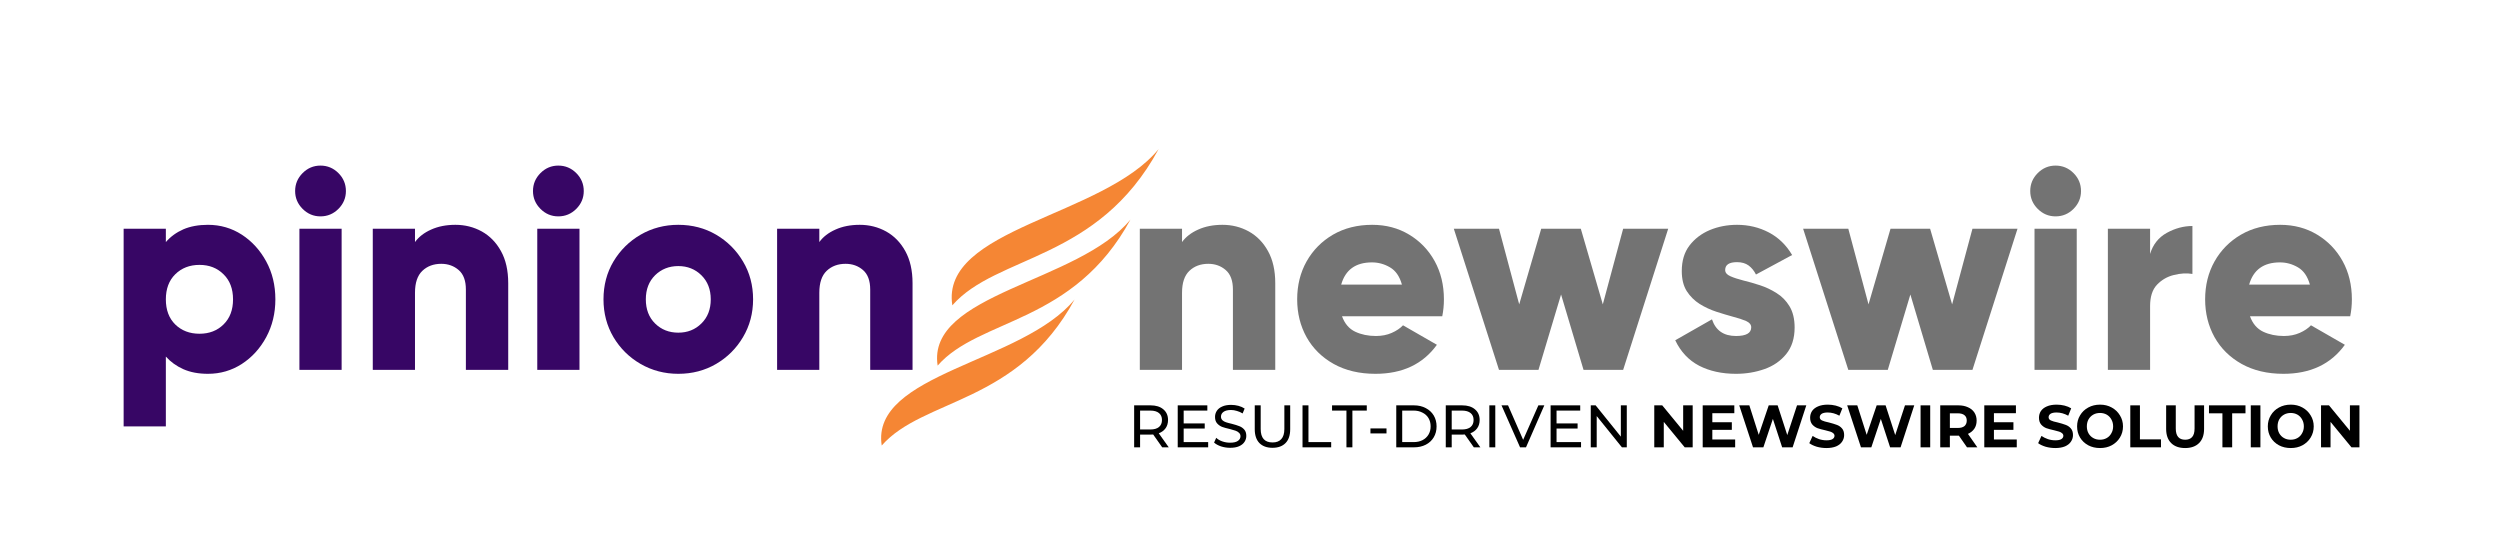 <svg xmlns="http://www.w3.org/2000/svg" xmlns:xlink="http://www.w3.org/1999/xlink" width="438" zoomAndPan="magnify" viewBox="0 0 328.5 72.75" height="97" preserveAspectRatio="xMidYMid meet" version="1.0"><defs><g/><clipPath id="9fa9ddcd6f"><path d="M 115 19 L 153 19 L 153 59 L 115 59 Z M 115 19 " clip-rule="nonzero"/></clipPath><clipPath id="28718ebf62"><path d="M 110.77 26.086 L 152.227 19.594 L 157.312 52.062 L 115.852 58.555 Z M 110.77 26.086 " clip-rule="nonzero"/></clipPath><clipPath id="e7fa522853"><path d="M 110.77 26.086 L 152.227 19.594 L 157.312 52.062 L 115.852 58.555 Z M 110.77 26.086 " clip-rule="nonzero"/></clipPath></defs><g fill="#370665" fill-opacity="1"><g transform="translate(14.199, 48.603)"><g><path d="M 13.125 -19.062 C 14.758 -19.062 16.242 -18.629 17.578 -17.766 C 18.91 -16.898 19.977 -15.727 20.781 -14.25 C 21.582 -12.781 21.984 -11.117 21.984 -9.266 C 21.984 -7.441 21.582 -5.785 20.781 -4.297 C 19.977 -2.816 18.91 -1.645 17.578 -0.781 C 16.242 0.082 14.758 0.516 13.125 0.516 C 11.883 0.516 10.805 0.312 9.891 -0.094 C 8.984 -0.5 8.219 -1.051 7.594 -1.75 L 7.594 7.422 L 2.047 7.422 L 2.047 -18.547 L 7.594 -18.547 L 7.594 -16.797 C 8.219 -17.516 8.984 -18.07 9.891 -18.469 C 10.805 -18.863 11.883 -19.062 13.125 -19.062 Z M 12.016 -4.75 C 13.297 -4.75 14.348 -5.156 15.172 -5.969 C 16.004 -6.781 16.422 -7.879 16.422 -9.266 C 16.422 -10.648 16.004 -11.75 15.172 -12.562 C 14.348 -13.383 13.297 -13.797 12.016 -13.797 C 10.723 -13.797 9.66 -13.383 8.828 -12.562 C 8.004 -11.75 7.594 -10.648 7.594 -9.266 C 7.594 -7.879 8.004 -6.781 8.828 -5.969 C 9.66 -5.156 10.723 -4.75 12.016 -4.75 Z M 12.016 -4.75 "/></g></g></g><g fill="#370665" fill-opacity="1"><g transform="translate(37.296, 48.603)"><g><path d="M 4.812 -20.172 C 3.906 -20.172 3.125 -20.5 2.469 -21.156 C 1.812 -21.812 1.484 -22.594 1.484 -23.5 C 1.484 -24.414 1.812 -25.203 2.469 -25.859 C 3.125 -26.516 3.906 -26.844 4.812 -26.844 C 5.727 -26.844 6.516 -26.516 7.172 -25.859 C 7.828 -25.203 8.156 -24.414 8.156 -23.5 C 8.156 -22.594 7.828 -21.812 7.172 -21.156 C 6.516 -20.5 5.727 -20.172 4.812 -20.172 Z M 2.047 0 L 2.047 -18.547 L 7.594 -18.547 L 7.594 0 Z M 2.047 0 "/></g></g></g><g fill="#370665" fill-opacity="1"><g transform="translate(46.936, 48.603)"><g><path d="M 12.906 -19.062 C 14.164 -19.062 15.32 -18.77 16.375 -18.188 C 17.426 -17.602 18.266 -16.742 18.891 -15.609 C 19.523 -14.473 19.844 -13.066 19.844 -11.391 L 19.844 0 L 14.281 0 L 14.281 -10.562 C 14.281 -11.727 13.961 -12.582 13.328 -13.125 C 12.703 -13.664 11.941 -13.938 11.047 -13.938 C 10.035 -13.938 9.207 -13.629 8.562 -13.016 C 7.914 -12.398 7.594 -11.438 7.594 -10.125 L 7.594 0 L 2.047 0 L 2.047 -18.547 L 7.594 -18.547 L 7.594 -16.797 C 8.094 -17.484 8.801 -18.031 9.719 -18.438 C 10.633 -18.852 11.695 -19.062 12.906 -19.062 Z M 12.906 -19.062 "/></g></g></g><g fill="#370665" fill-opacity="1"><g transform="translate(68.55, 48.603)"><g><path d="M 4.812 -20.172 C 3.906 -20.172 3.125 -20.5 2.469 -21.156 C 1.812 -21.812 1.484 -22.594 1.484 -23.5 C 1.484 -24.414 1.812 -25.203 2.469 -25.859 C 3.125 -26.516 3.906 -26.844 4.812 -26.844 C 5.727 -26.844 6.516 -26.516 7.172 -25.859 C 7.828 -25.203 8.156 -24.414 8.156 -23.5 C 8.156 -22.594 7.828 -21.812 7.172 -21.156 C 6.516 -20.5 5.727 -20.172 4.812 -20.172 Z M 2.047 0 L 2.047 -18.547 L 7.594 -18.547 L 7.594 0 Z M 2.047 0 "/></g></g></g><g fill="#370665" fill-opacity="1"><g transform="translate(78.19, 48.603)"><g><path d="M 10.938 0.516 C 9.133 0.516 7.484 0.082 5.984 -0.781 C 4.492 -1.645 3.305 -2.816 2.422 -4.297 C 1.547 -5.785 1.109 -7.441 1.109 -9.266 C 1.109 -11.117 1.547 -12.781 2.422 -14.25 C 3.305 -15.727 4.492 -16.898 5.984 -17.766 C 7.484 -18.629 9.133 -19.062 10.938 -19.062 C 12.77 -19.062 14.426 -18.629 15.906 -17.766 C 17.383 -16.898 18.562 -15.727 19.438 -14.25 C 20.32 -12.781 20.766 -11.117 20.766 -9.266 C 20.766 -7.441 20.32 -5.785 19.438 -4.297 C 18.562 -2.816 17.383 -1.645 15.906 -0.781 C 14.426 0.082 12.77 0.516 10.938 0.516 Z M 10.938 -4.891 C 12.145 -4.891 13.156 -5.289 13.969 -6.094 C 14.789 -6.895 15.203 -7.953 15.203 -9.266 C 15.203 -10.578 14.789 -11.633 13.969 -12.438 C 13.156 -13.238 12.145 -13.641 10.938 -13.641 C 9.727 -13.641 8.711 -13.238 7.891 -12.438 C 7.078 -11.633 6.672 -10.578 6.672 -9.266 C 6.672 -7.953 7.078 -6.895 7.891 -6.094 C 8.711 -5.289 9.727 -4.891 10.938 -4.891 Z M 10.938 -4.891 "/></g></g></g><g fill="#370665" fill-opacity="1"><g transform="translate(100.064, 48.603)"><g><path d="M 12.906 -19.062 C 14.164 -19.062 15.32 -18.77 16.375 -18.188 C 17.426 -17.602 18.266 -16.742 18.891 -15.609 C 19.523 -14.473 19.844 -13.066 19.844 -11.391 L 19.844 0 L 14.281 0 L 14.281 -10.562 C 14.281 -11.727 13.961 -12.582 13.328 -13.125 C 12.703 -13.664 11.941 -13.938 11.047 -13.938 C 10.035 -13.938 9.207 -13.629 8.562 -13.016 C 7.914 -12.398 7.594 -11.438 7.594 -10.125 L 7.594 0 L 2.047 0 L 2.047 -18.547 L 7.594 -18.547 L 7.594 -16.797 C 8.094 -17.484 8.801 -18.031 9.719 -18.438 C 10.633 -18.852 11.695 -19.062 12.906 -19.062 Z M 12.906 -19.062 "/></g></g></g><g fill="#737373" fill-opacity="1"><g transform="translate(147.725, 48.603)"><g><path d="M 12.906 -19.062 C 14.164 -19.062 15.32 -18.77 16.375 -18.188 C 17.426 -17.602 18.266 -16.742 18.891 -15.609 C 19.523 -14.473 19.844 -13.066 19.844 -11.391 L 19.844 0 L 14.281 0 L 14.281 -10.562 C 14.281 -11.727 13.961 -12.582 13.328 -13.125 C 12.703 -13.664 11.941 -13.938 11.047 -13.938 C 10.035 -13.938 9.207 -13.629 8.562 -13.016 C 7.914 -12.398 7.594 -11.438 7.594 -10.125 L 7.594 0 L 2.047 0 L 2.047 -18.547 L 7.594 -18.547 L 7.594 -16.797 C 8.094 -17.484 8.801 -18.031 9.719 -18.438 C 10.633 -18.852 11.695 -19.062 12.906 -19.062 Z M 12.906 -19.062 "/></g></g></g><g fill="#737373" fill-opacity="1"><g transform="translate(169.34, 48.603)"><g><path d="M 7 -7.047 C 7.352 -6.078 7.93 -5.398 8.734 -5.016 C 9.535 -4.641 10.441 -4.453 11.453 -4.453 C 12.223 -4.453 12.914 -4.586 13.531 -4.859 C 14.145 -5.129 14.641 -5.461 15.016 -5.859 L 19.469 -3.297 C 17.633 -0.754 14.941 0.516 11.391 0.516 C 9.285 0.516 7.457 0.082 5.906 -0.781 C 4.363 -1.645 3.176 -2.816 2.344 -4.297 C 1.52 -5.785 1.109 -7.441 1.109 -9.266 C 1.109 -11.117 1.52 -12.781 2.344 -14.25 C 3.176 -15.727 4.332 -16.898 5.812 -17.766 C 7.301 -18.629 9.02 -19.062 10.969 -19.062 C 12.781 -19.062 14.395 -18.633 15.812 -17.781 C 17.238 -16.926 18.359 -15.766 19.172 -14.297 C 19.984 -12.828 20.391 -11.148 20.391 -9.266 C 20.391 -8.504 20.316 -7.766 20.172 -7.047 Z M 6.891 -11.203 L 14.875 -11.203 C 14.57 -12.285 14.051 -13.039 13.312 -13.469 C 12.57 -13.906 11.781 -14.125 10.938 -14.125 C 8.789 -14.125 7.441 -13.148 6.891 -11.203 Z M 6.891 -11.203 "/></g></g></g><g fill="#737373" fill-opacity="1"><g transform="translate(190.843, 48.603)"><g><path d="M 22.438 -18.547 L 28.359 -18.547 L 22.438 0 L 17.234 0 L 14.281 -9.906 L 11.312 0 L 6.125 0 L 0.188 -18.547 L 6.125 -18.547 L 8.781 -8.609 L 11.672 -18.547 L 16.875 -18.547 L 19.766 -8.609 Z M 22.438 -18.547 "/></g></g></g><g fill="#737373" fill-opacity="1"><g transform="translate(219.391, 48.603)"><g><path d="M 7.297 -13.125 C 7.297 -12.781 7.52 -12.508 7.969 -12.312 C 8.414 -12.113 8.984 -11.926 9.672 -11.75 C 10.367 -11.582 11.098 -11.375 11.859 -11.125 C 12.629 -10.875 13.359 -10.531 14.047 -10.094 C 14.742 -9.664 15.312 -9.086 15.75 -8.359 C 16.195 -7.629 16.422 -6.695 16.422 -5.562 C 16.422 -4.156 16.055 -3 15.328 -2.094 C 14.598 -1.188 13.645 -0.523 12.469 -0.109 C 11.301 0.305 10.051 0.516 8.719 0.516 C 6.863 0.516 5.25 0.16 3.875 -0.547 C 2.5 -1.266 1.453 -2.379 0.734 -3.891 L 5.562 -6.641 C 6.051 -5.18 7.102 -4.453 8.719 -4.453 C 10.051 -4.453 10.719 -4.832 10.719 -5.594 C 10.719 -5.945 10.492 -6.223 10.047 -6.422 C 9.598 -6.617 9.023 -6.805 8.328 -6.984 C 7.641 -7.172 6.91 -7.391 6.141 -7.641 C 5.379 -7.891 4.648 -8.227 3.953 -8.656 C 3.266 -9.094 2.695 -9.656 2.25 -10.344 C 1.812 -11.039 1.594 -11.922 1.594 -12.984 C 1.594 -14.336 1.93 -15.457 2.609 -16.344 C 3.297 -17.238 4.188 -17.914 5.281 -18.375 C 6.383 -18.832 7.578 -19.062 8.859 -19.062 C 10.367 -19.062 11.758 -18.727 13.031 -18.062 C 14.301 -17.395 15.32 -16.406 16.094 -15.094 L 11.344 -12.531 C 11.094 -13.031 10.77 -13.426 10.375 -13.719 C 9.977 -14.008 9.473 -14.156 8.859 -14.156 C 7.816 -14.156 7.297 -13.812 7.297 -13.125 Z M 7.297 -13.125 "/></g></g></g><g fill="#737373" fill-opacity="1"><g transform="translate(236.742, 48.603)"><g><path d="M 22.438 -18.547 L 28.359 -18.547 L 22.438 0 L 17.234 0 L 14.281 -9.906 L 11.312 0 L 6.125 0 L 0.188 -18.547 L 6.125 -18.547 L 8.781 -8.609 L 11.672 -18.547 L 16.875 -18.547 L 19.766 -8.609 Z M 22.438 -18.547 "/></g></g></g><g fill="#737373" fill-opacity="1"><g transform="translate(265.289, 48.603)"><g><path d="M 4.812 -20.172 C 3.906 -20.172 3.125 -20.5 2.469 -21.156 C 1.812 -21.812 1.484 -22.594 1.484 -23.5 C 1.484 -24.414 1.812 -25.203 2.469 -25.859 C 3.125 -26.516 3.906 -26.844 4.812 -26.844 C 5.727 -26.844 6.516 -26.516 7.172 -25.859 C 7.828 -25.203 8.156 -24.414 8.156 -23.5 C 8.156 -22.594 7.828 -21.812 7.172 -21.156 C 6.516 -20.5 5.727 -20.172 4.812 -20.172 Z M 2.047 0 L 2.047 -18.547 L 7.594 -18.547 L 7.594 0 Z M 2.047 0 "/></g></g></g><g fill="#737373" fill-opacity="1"><g transform="translate(274.928, 48.603)"><g><path d="M 7.594 -15.234 C 7.969 -16.473 8.695 -17.395 9.781 -18 C 10.875 -18.602 12 -18.906 13.156 -18.906 L 13.156 -12.609 C 12.395 -12.734 11.582 -12.688 10.719 -12.469 C 9.852 -12.258 9.113 -11.832 8.5 -11.188 C 7.895 -10.551 7.594 -9.613 7.594 -8.375 L 7.594 0 L 2.047 0 L 2.047 -18.547 L 7.594 -18.547 Z M 7.594 -15.234 "/></g></g></g><g fill="#737373" fill-opacity="1"><g transform="translate(288.646, 48.603)"><g><path d="M 7 -7.047 C 7.352 -6.078 7.93 -5.398 8.734 -5.016 C 9.535 -4.641 10.441 -4.453 11.453 -4.453 C 12.223 -4.453 12.914 -4.586 13.531 -4.859 C 14.145 -5.129 14.641 -5.461 15.016 -5.859 L 19.469 -3.297 C 17.633 -0.754 14.941 0.516 11.391 0.516 C 9.285 0.516 7.457 0.082 5.906 -0.781 C 4.363 -1.645 3.176 -2.816 2.344 -4.297 C 1.52 -5.785 1.109 -7.441 1.109 -9.266 C 1.109 -11.117 1.52 -12.781 2.344 -14.25 C 3.176 -15.727 4.332 -16.898 5.812 -17.766 C 7.301 -18.629 9.02 -19.062 10.969 -19.062 C 12.781 -19.062 14.395 -18.633 15.812 -17.781 C 17.238 -16.926 18.359 -15.766 19.172 -14.297 C 19.984 -12.828 20.391 -11.148 20.391 -9.266 C 20.391 -8.504 20.316 -7.766 20.172 -7.047 Z M 6.891 -11.203 L 14.875 -11.203 C 14.57 -12.285 14.051 -13.039 13.312 -13.469 C 12.57 -13.906 11.781 -14.125 10.938 -14.125 C 8.789 -14.125 7.441 -13.148 6.891 -11.203 Z M 6.891 -11.203 "/></g></g></g><g clip-path="url(#9fa9ddcd6f)"><g clip-path="url(#28718ebf62)"><g clip-path="url(#e7fa522853)"><path fill="#f58634" d="M 125.137 40.121 C 123.547 29.973 144.961 28.492 152.242 19.59 C 144.258 34.32 130.961 33.449 125.137 40.121 Z M 115.859 58.543 C 114.375 49.059 134.398 47.668 141.199 39.352 C 133.746 53.129 121.324 52.309 115.859 58.543 Z M 123.207 48.039 C 121.723 38.551 141.746 37.16 148.547 28.844 C 141.09 42.602 128.672 41.781 123.207 48.039 Z M 123.207 48.039 " fill-opacity="1" fill-rule="evenodd"/></g></g></g><g fill="#000000" fill-opacity="1"><g transform="translate(148.199, 58.779)"><g><path d="M 4.516 0 L 3.328 -1.688 C 3.18 -1.676 3.066 -1.672 2.984 -1.672 L 1.609 -1.672 L 1.609 0 L 0.828 0 L 0.828 -5.516 L 2.984 -5.516 C 3.691 -5.516 4.25 -5.344 4.656 -5 C 5.07 -4.656 5.281 -4.188 5.281 -3.594 C 5.281 -3.164 5.172 -2.801 4.953 -2.5 C 4.742 -2.207 4.445 -1.988 4.062 -1.844 L 5.375 0 Z M 2.953 -2.344 C 3.453 -2.344 3.832 -2.453 4.094 -2.672 C 4.352 -2.891 4.484 -3.195 4.484 -3.594 C 4.484 -3.988 4.352 -4.289 4.094 -4.5 C 3.832 -4.719 3.453 -4.828 2.953 -4.828 L 1.609 -4.828 L 1.609 -2.344 Z M 2.953 -2.344 "/></g></g></g><g fill="#000000" fill-opacity="1"><g transform="translate(153.925, 58.779)"><g><path d="M 4.828 -0.688 L 4.828 0 L 0.828 0 L 0.828 -5.516 L 4.719 -5.516 L 4.719 -4.828 L 1.609 -4.828 L 1.609 -3.141 L 4.375 -3.141 L 4.375 -2.469 L 1.609 -2.469 L 1.609 -0.688 Z M 4.828 -0.688 "/></g></g></g><g fill="#000000" fill-opacity="1"><g transform="translate(159.202, 58.779)"><g><path d="M 2.438 0.062 C 2.02 0.062 1.617 0 1.234 -0.125 C 0.848 -0.258 0.547 -0.426 0.328 -0.625 L 0.609 -1.25 C 0.816 -1.051 1.082 -0.895 1.406 -0.781 C 1.738 -0.664 2.082 -0.609 2.438 -0.609 C 2.895 -0.609 3.234 -0.688 3.453 -0.844 C 3.68 -1 3.797 -1.203 3.797 -1.453 C 3.797 -1.641 3.734 -1.789 3.609 -1.906 C 3.484 -2.031 3.328 -2.125 3.141 -2.188 C 2.961 -2.25 2.711 -2.32 2.391 -2.406 C 1.973 -2.5 1.633 -2.594 1.375 -2.688 C 1.125 -2.789 0.906 -2.945 0.719 -3.156 C 0.539 -3.363 0.453 -3.645 0.453 -4 C 0.453 -4.289 0.531 -4.555 0.688 -4.797 C 0.844 -5.035 1.078 -5.223 1.391 -5.359 C 1.703 -5.504 2.094 -5.578 2.562 -5.578 C 2.895 -5.578 3.219 -5.535 3.531 -5.453 C 3.844 -5.367 4.113 -5.25 4.344 -5.094 L 4.078 -4.453 C 3.848 -4.598 3.598 -4.707 3.328 -4.781 C 3.066 -4.863 2.812 -4.906 2.562 -4.906 C 2.113 -4.906 1.781 -4.82 1.562 -4.656 C 1.344 -4.5 1.234 -4.289 1.234 -4.031 C 1.234 -3.844 1.297 -3.688 1.422 -3.562 C 1.547 -3.445 1.703 -3.359 1.891 -3.297 C 2.078 -3.234 2.328 -3.164 2.641 -3.094 C 3.055 -2.988 3.391 -2.883 3.641 -2.781 C 3.898 -2.688 4.117 -2.535 4.297 -2.328 C 4.473 -2.129 4.562 -1.852 4.562 -1.5 C 4.562 -1.219 4.484 -0.957 4.328 -0.719 C 4.172 -0.477 3.93 -0.285 3.609 -0.141 C 3.297 -0.004 2.906 0.062 2.438 0.062 Z M 2.438 0.062 "/></g></g></g><g fill="#000000" fill-opacity="1"><g transform="translate(164.093, 58.779)"><g><path d="M 3.109 0.062 C 2.379 0.062 1.805 -0.145 1.391 -0.562 C 0.984 -0.988 0.781 -1.594 0.781 -2.375 L 0.781 -5.516 L 1.562 -5.516 L 1.562 -2.406 C 1.562 -1.227 2.082 -0.641 3.125 -0.641 C 3.625 -0.641 4.004 -0.785 4.266 -1.078 C 4.535 -1.367 4.672 -1.812 4.672 -2.406 L 4.672 -5.516 L 5.438 -5.516 L 5.438 -2.375 C 5.438 -1.582 5.234 -0.977 4.828 -0.562 C 4.422 -0.145 3.848 0.062 3.109 0.062 Z M 3.109 0.062 "/></g></g></g><g fill="#000000" fill-opacity="1"><g transform="translate(170.323, 58.779)"><g><path d="M 0.828 -5.516 L 1.609 -5.516 L 1.609 -0.688 L 4.594 -0.688 L 4.594 0 L 0.828 0 Z M 0.828 -5.516 "/></g></g></g><g fill="#000000" fill-opacity="1"><g transform="translate(175.001, 58.779)"><g><path d="M 1.922 -4.828 L 0.031 -4.828 L 0.031 -5.516 L 4.594 -5.516 L 4.594 -4.828 L 2.703 -4.828 L 2.703 0 L 1.922 0 Z M 1.922 -4.828 "/></g></g></g><g fill="#000000" fill-opacity="1"><g transform="translate(179.624, 58.779)"><g><path d="M 0.453 -2.484 L 2.562 -2.484 L 2.562 -1.828 L 0.453 -1.828 Z M 0.453 -2.484 "/></g></g></g><g fill="#000000" fill-opacity="1"><g transform="translate(182.641, 58.779)"><g><path d="M 0.828 -5.516 L 3.156 -5.516 C 3.738 -5.516 4.254 -5.395 4.703 -5.156 C 5.148 -4.926 5.5 -4.602 5.75 -4.188 C 6 -3.77 6.125 -3.289 6.125 -2.75 C 6.125 -2.207 6 -1.727 5.75 -1.312 C 5.5 -0.895 5.148 -0.57 4.703 -0.344 C 4.254 -0.113 3.738 0 3.156 0 L 0.828 0 Z M 3.109 -0.688 C 3.547 -0.688 3.93 -0.77 4.266 -0.938 C 4.609 -1.113 4.875 -1.359 5.062 -1.672 C 5.25 -1.984 5.344 -2.344 5.344 -2.75 C 5.344 -3.164 5.25 -3.531 5.062 -3.844 C 4.875 -4.156 4.609 -4.395 4.266 -4.562 C 3.93 -4.738 3.547 -4.828 3.109 -4.828 L 1.609 -4.828 L 1.609 -0.688 Z M 3.109 -0.688 "/></g></g></g><g fill="#000000" fill-opacity="1"><g transform="translate(189.146, 58.779)"><g><path d="M 4.516 0 L 3.328 -1.688 C 3.18 -1.676 3.066 -1.672 2.984 -1.672 L 1.609 -1.672 L 1.609 0 L 0.828 0 L 0.828 -5.516 L 2.984 -5.516 C 3.691 -5.516 4.25 -5.344 4.656 -5 C 5.07 -4.656 5.281 -4.188 5.281 -3.594 C 5.281 -3.164 5.172 -2.801 4.953 -2.5 C 4.742 -2.207 4.445 -1.988 4.062 -1.844 L 5.375 0 Z M 2.953 -2.344 C 3.453 -2.344 3.832 -2.453 4.094 -2.672 C 4.352 -2.891 4.484 -3.195 4.484 -3.594 C 4.484 -3.988 4.352 -4.289 4.094 -4.5 C 3.832 -4.719 3.453 -4.828 2.953 -4.828 L 1.609 -4.828 L 1.609 -2.344 Z M 2.953 -2.344 "/></g></g></g><g fill="#000000" fill-opacity="1"><g transform="translate(194.872, 58.779)"><g><path d="M 0.828 -5.516 L 1.609 -5.516 L 1.609 0 L 0.828 0 Z M 0.828 -5.516 "/></g></g></g><g fill="#000000" fill-opacity="1"><g transform="translate(197.314, 58.779)"><g><path d="M 5.609 -5.516 L 3.203 0 L 2.422 0 L -0.016 -5.516 L 0.844 -5.516 L 2.828 -0.984 L 4.828 -5.516 Z M 5.609 -5.516 "/></g></g></g><g fill="#000000" fill-opacity="1"><g transform="translate(202.921, 58.779)"><g><path d="M 4.828 -0.688 L 4.828 0 L 0.828 0 L 0.828 -5.516 L 4.719 -5.516 L 4.719 -4.828 L 1.609 -4.828 L 1.609 -3.141 L 4.375 -3.141 L 4.375 -2.469 L 1.609 -2.469 L 1.609 -0.688 Z M 4.828 -0.688 "/></g></g></g><g fill="#000000" fill-opacity="1"><g transform="translate(208.198, 58.779)"><g><path d="M 5.562 -5.516 L 5.562 0 L 4.922 0 L 1.609 -4.109 L 1.609 0 L 0.828 0 L 0.828 -5.516 L 1.469 -5.516 L 4.781 -1.406 L 4.781 -5.516 Z M 5.562 -5.516 "/></g></g></g><g fill="#000000" fill-opacity="1"><g transform="translate(214.594, 58.779)"><g/></g></g><g fill="#000000" fill-opacity="1"><g transform="translate(216.715, 58.779)"><g><path d="M 5.703 -5.516 L 5.703 0 L 4.656 0 L 1.906 -3.344 L 1.906 0 L 0.656 0 L 0.656 -5.516 L 1.703 -5.516 L 4.453 -2.172 L 4.453 -5.516 Z M 5.703 -5.516 "/></g></g></g><g fill="#000000" fill-opacity="1"><g transform="translate(223.078, 58.779)"><g><path d="M 4.922 -1.031 L 4.922 0 L 0.656 0 L 0.656 -5.516 L 4.812 -5.516 L 4.812 -4.484 L 1.922 -4.484 L 1.922 -3.297 L 4.484 -3.297 L 4.484 -2.297 L 1.922 -2.297 L 1.922 -1.031 Z M 4.922 -1.031 "/></g></g></g><g fill="#000000" fill-opacity="1"><g transform="translate(228.363, 58.779)"><g><path d="M 8.984 -5.516 L 7.188 0 L 5.812 0 L 4.594 -3.734 L 3.344 0 L 1.984 0 L 0.172 -5.516 L 1.5 -5.516 L 2.734 -1.641 L 4.047 -5.516 L 5.219 -5.516 L 6.484 -1.609 L 7.766 -5.516 Z M 8.984 -5.516 "/></g></g></g><g fill="#000000" fill-opacity="1"><g transform="translate(237.523, 58.779)"><g><path d="M 2.469 0.094 C 2.031 0.094 1.609 0.035 1.203 -0.078 C 0.797 -0.203 0.469 -0.359 0.219 -0.547 L 0.656 -1.5 C 0.895 -1.332 1.176 -1.191 1.5 -1.078 C 1.82 -0.973 2.145 -0.922 2.469 -0.922 C 2.832 -0.922 3.098 -0.973 3.266 -1.078 C 3.441 -1.191 3.531 -1.336 3.531 -1.516 C 3.531 -1.648 3.477 -1.758 3.375 -1.844 C 3.281 -1.938 3.148 -2.008 2.984 -2.062 C 2.828 -2.113 2.613 -2.172 2.344 -2.234 C 1.914 -2.328 1.566 -2.422 1.297 -2.516 C 1.035 -2.617 0.805 -2.781 0.609 -3 C 0.422 -3.227 0.328 -3.523 0.328 -3.891 C 0.328 -4.211 0.41 -4.504 0.578 -4.766 C 0.754 -5.023 1.016 -5.227 1.359 -5.375 C 1.711 -5.531 2.145 -5.609 2.656 -5.609 C 3.008 -5.609 3.352 -5.566 3.688 -5.484 C 4.02 -5.398 4.312 -5.281 4.562 -5.125 L 4.172 -4.156 C 3.66 -4.438 3.148 -4.578 2.641 -4.578 C 2.285 -4.578 2.02 -4.52 1.844 -4.406 C 1.676 -4.289 1.594 -4.141 1.594 -3.953 C 1.594 -3.766 1.691 -3.625 1.891 -3.531 C 2.086 -3.438 2.391 -3.348 2.797 -3.266 C 3.211 -3.16 3.555 -3.055 3.828 -2.953 C 4.098 -2.859 4.328 -2.703 4.516 -2.484 C 4.703 -2.273 4.797 -1.984 4.797 -1.609 C 4.797 -1.297 4.707 -1.008 4.531 -0.75 C 4.363 -0.488 4.102 -0.281 3.75 -0.125 C 3.395 0.02 2.969 0.094 2.469 0.094 Z M 2.469 0.094 "/></g></g></g><g fill="#000000" fill-opacity="1"><g transform="translate(242.548, 58.779)"><g><path d="M 8.984 -5.516 L 7.188 0 L 5.812 0 L 4.594 -3.734 L 3.344 0 L 1.984 0 L 0.172 -5.516 L 1.5 -5.516 L 2.734 -1.641 L 4.047 -5.516 L 5.219 -5.516 L 6.484 -1.609 L 7.766 -5.516 Z M 8.984 -5.516 "/></g></g></g><g fill="#000000" fill-opacity="1"><g transform="translate(251.707, 58.779)"><g><path d="M 0.656 -5.516 L 1.922 -5.516 L 1.922 0 L 0.656 0 Z M 0.656 -5.516 "/></g></g></g><g fill="#000000" fill-opacity="1"><g transform="translate(254.291, 58.779)"><g><path d="M 4.172 0 L 3.109 -1.531 L 1.922 -1.531 L 1.922 0 L 0.656 0 L 0.656 -5.516 L 3.047 -5.516 C 3.523 -5.516 3.941 -5.43 4.297 -5.266 C 4.66 -5.109 4.941 -4.879 5.141 -4.578 C 5.336 -4.273 5.438 -3.922 5.438 -3.516 C 5.438 -3.098 5.336 -2.742 5.141 -2.453 C 4.941 -2.16 4.66 -1.93 4.297 -1.766 L 5.531 0 Z M 4.141 -3.516 C 4.141 -3.828 4.039 -4.062 3.844 -4.219 C 3.645 -4.383 3.352 -4.469 2.969 -4.469 L 1.922 -4.469 L 1.922 -2.547 L 2.969 -2.547 C 3.352 -2.547 3.645 -2.629 3.844 -2.797 C 4.039 -2.973 4.141 -3.211 4.141 -3.516 Z M 4.141 -3.516 "/></g></g></g><g fill="#000000" fill-opacity="1"><g transform="translate(260.08, 58.779)"><g><path d="M 4.922 -1.031 L 4.922 0 L 0.656 0 L 0.656 -5.516 L 4.812 -5.516 L 4.812 -4.484 L 1.922 -4.484 L 1.922 -3.297 L 4.484 -3.297 L 4.484 -2.297 L 1.922 -2.297 L 1.922 -1.031 Z M 4.922 -1.031 "/></g></g></g><g fill="#000000" fill-opacity="1"><g transform="translate(265.364, 58.779)"><g/></g></g><g fill="#000000" fill-opacity="1"><g transform="translate(267.593, 58.779)"><g><path d="M 2.469 0.094 C 2.031 0.094 1.609 0.035 1.203 -0.078 C 0.797 -0.203 0.469 -0.359 0.219 -0.547 L 0.656 -1.5 C 0.895 -1.332 1.176 -1.191 1.5 -1.078 C 1.82 -0.973 2.145 -0.922 2.469 -0.922 C 2.832 -0.922 3.098 -0.973 3.266 -1.078 C 3.441 -1.191 3.531 -1.336 3.531 -1.516 C 3.531 -1.648 3.477 -1.758 3.375 -1.844 C 3.281 -1.938 3.148 -2.008 2.984 -2.062 C 2.828 -2.113 2.613 -2.172 2.344 -2.234 C 1.914 -2.328 1.566 -2.422 1.297 -2.516 C 1.035 -2.617 0.805 -2.781 0.609 -3 C 0.422 -3.227 0.328 -3.523 0.328 -3.891 C 0.328 -4.211 0.41 -4.504 0.578 -4.766 C 0.754 -5.023 1.016 -5.227 1.359 -5.375 C 1.711 -5.531 2.145 -5.609 2.656 -5.609 C 3.008 -5.609 3.352 -5.566 3.688 -5.484 C 4.02 -5.398 4.312 -5.281 4.562 -5.125 L 4.172 -4.156 C 3.66 -4.438 3.148 -4.578 2.641 -4.578 C 2.285 -4.578 2.02 -4.52 1.844 -4.406 C 1.676 -4.289 1.594 -4.141 1.594 -3.953 C 1.594 -3.766 1.691 -3.625 1.891 -3.531 C 2.086 -3.438 2.391 -3.348 2.797 -3.266 C 3.211 -3.16 3.555 -3.055 3.828 -2.953 C 4.098 -2.859 4.328 -2.703 4.516 -2.484 C 4.703 -2.273 4.797 -1.984 4.797 -1.609 C 4.797 -1.297 4.707 -1.008 4.531 -0.75 C 4.363 -0.488 4.102 -0.281 3.75 -0.125 C 3.395 0.02 2.969 0.094 2.469 0.094 Z M 2.469 0.094 "/></g></g></g><g fill="#000000" fill-opacity="1"><g transform="translate(272.618, 58.779)"><g><path d="M 3.328 0.094 C 2.754 0.094 2.238 -0.023 1.781 -0.266 C 1.32 -0.516 0.961 -0.852 0.703 -1.281 C 0.441 -1.719 0.312 -2.207 0.312 -2.75 C 0.312 -3.289 0.441 -3.773 0.703 -4.203 C 0.961 -4.641 1.32 -4.984 1.781 -5.234 C 2.238 -5.484 2.754 -5.609 3.328 -5.609 C 3.898 -5.609 4.41 -5.484 4.859 -5.234 C 5.316 -4.984 5.676 -4.641 5.938 -4.203 C 6.207 -3.773 6.344 -3.289 6.344 -2.75 C 6.344 -2.207 6.207 -1.719 5.938 -1.281 C 5.676 -0.852 5.316 -0.516 4.859 -0.266 C 4.41 -0.023 3.898 0.094 3.328 0.094 Z M 3.328 -1 C 3.648 -1 3.941 -1.07 4.203 -1.219 C 4.461 -1.363 4.664 -1.57 4.812 -1.844 C 4.969 -2.113 5.047 -2.414 5.047 -2.75 C 5.047 -3.094 4.969 -3.398 4.812 -3.672 C 4.664 -3.941 4.461 -4.148 4.203 -4.297 C 3.941 -4.441 3.648 -4.516 3.328 -4.516 C 2.992 -4.516 2.695 -4.441 2.438 -4.297 C 2.176 -4.148 1.969 -3.941 1.812 -3.672 C 1.664 -3.398 1.594 -3.094 1.594 -2.75 C 1.594 -2.414 1.664 -2.113 1.812 -1.844 C 1.969 -1.57 2.176 -1.363 2.438 -1.219 C 2.695 -1.07 2.992 -1 3.328 -1 Z M 3.328 -1 "/></g></g></g><g fill="#000000" fill-opacity="1"><g transform="translate(279.265, 58.779)"><g><path d="M 0.656 -5.516 L 1.922 -5.516 L 1.922 -1.047 L 4.688 -1.047 L 4.688 0 L 0.656 0 Z M 0.656 -5.516 "/></g></g></g><g fill="#000000" fill-opacity="1"><g transform="translate(284.022, 58.779)"><g><path d="M 3.109 0.094 C 2.316 0.094 1.703 -0.125 1.266 -0.562 C 0.828 -1 0.609 -1.617 0.609 -2.422 L 0.609 -5.516 L 1.875 -5.516 L 1.875 -2.469 C 1.875 -1.488 2.285 -1 3.109 -1 C 3.504 -1 3.805 -1.113 4.016 -1.344 C 4.234 -1.582 4.344 -1.957 4.344 -2.469 L 4.344 -5.516 L 5.594 -5.516 L 5.594 -2.422 C 5.594 -1.617 5.375 -1 4.938 -0.562 C 4.5 -0.125 3.891 0.094 3.109 0.094 Z M 3.109 0.094 "/></g></g></g><g fill="#000000" fill-opacity="1"><g transform="translate(290.229, 58.779)"><g><path d="M 1.797 -4.469 L 0.031 -4.469 L 0.031 -5.516 L 4.828 -5.516 L 4.828 -4.469 L 3.078 -4.469 L 3.078 0 L 1.797 0 Z M 1.797 -4.469 "/></g></g></g><g fill="#000000" fill-opacity="1"><g transform="translate(295.096, 58.779)"><g><path d="M 0.656 -5.516 L 1.922 -5.516 L 1.922 0 L 0.656 0 Z M 0.656 -5.516 "/></g></g></g><g fill="#000000" fill-opacity="1"><g transform="translate(297.679, 58.779)"><g><path d="M 3.328 0.094 C 2.754 0.094 2.238 -0.023 1.781 -0.266 C 1.32 -0.516 0.961 -0.852 0.703 -1.281 C 0.441 -1.719 0.312 -2.207 0.312 -2.75 C 0.312 -3.289 0.441 -3.773 0.703 -4.203 C 0.961 -4.641 1.32 -4.984 1.781 -5.234 C 2.238 -5.484 2.754 -5.609 3.328 -5.609 C 3.898 -5.609 4.41 -5.484 4.859 -5.234 C 5.316 -4.984 5.676 -4.641 5.938 -4.203 C 6.207 -3.773 6.344 -3.289 6.344 -2.75 C 6.344 -2.207 6.207 -1.719 5.938 -1.281 C 5.676 -0.852 5.316 -0.516 4.859 -0.266 C 4.41 -0.023 3.898 0.094 3.328 0.094 Z M 3.328 -1 C 3.648 -1 3.941 -1.07 4.203 -1.219 C 4.461 -1.363 4.664 -1.57 4.812 -1.844 C 4.969 -2.113 5.047 -2.414 5.047 -2.75 C 5.047 -3.094 4.969 -3.398 4.812 -3.672 C 4.664 -3.941 4.461 -4.148 4.203 -4.297 C 3.941 -4.441 3.648 -4.516 3.328 -4.516 C 2.992 -4.516 2.695 -4.441 2.438 -4.297 C 2.176 -4.148 1.969 -3.941 1.812 -3.672 C 1.664 -3.398 1.594 -3.094 1.594 -2.75 C 1.594 -2.414 1.664 -2.113 1.812 -1.844 C 1.969 -1.57 2.176 -1.363 2.438 -1.219 C 2.695 -1.07 2.992 -1 3.328 -1 Z M 3.328 -1 "/></g></g></g><g fill="#000000" fill-opacity="1"><g transform="translate(304.327, 58.779)"><g><path d="M 5.703 -5.516 L 5.703 0 L 4.656 0 L 1.906 -3.344 L 1.906 0 L 0.656 0 L 0.656 -5.516 L 1.703 -5.516 L 4.453 -2.172 L 4.453 -5.516 Z M 5.703 -5.516 "/></g></g></g></svg>